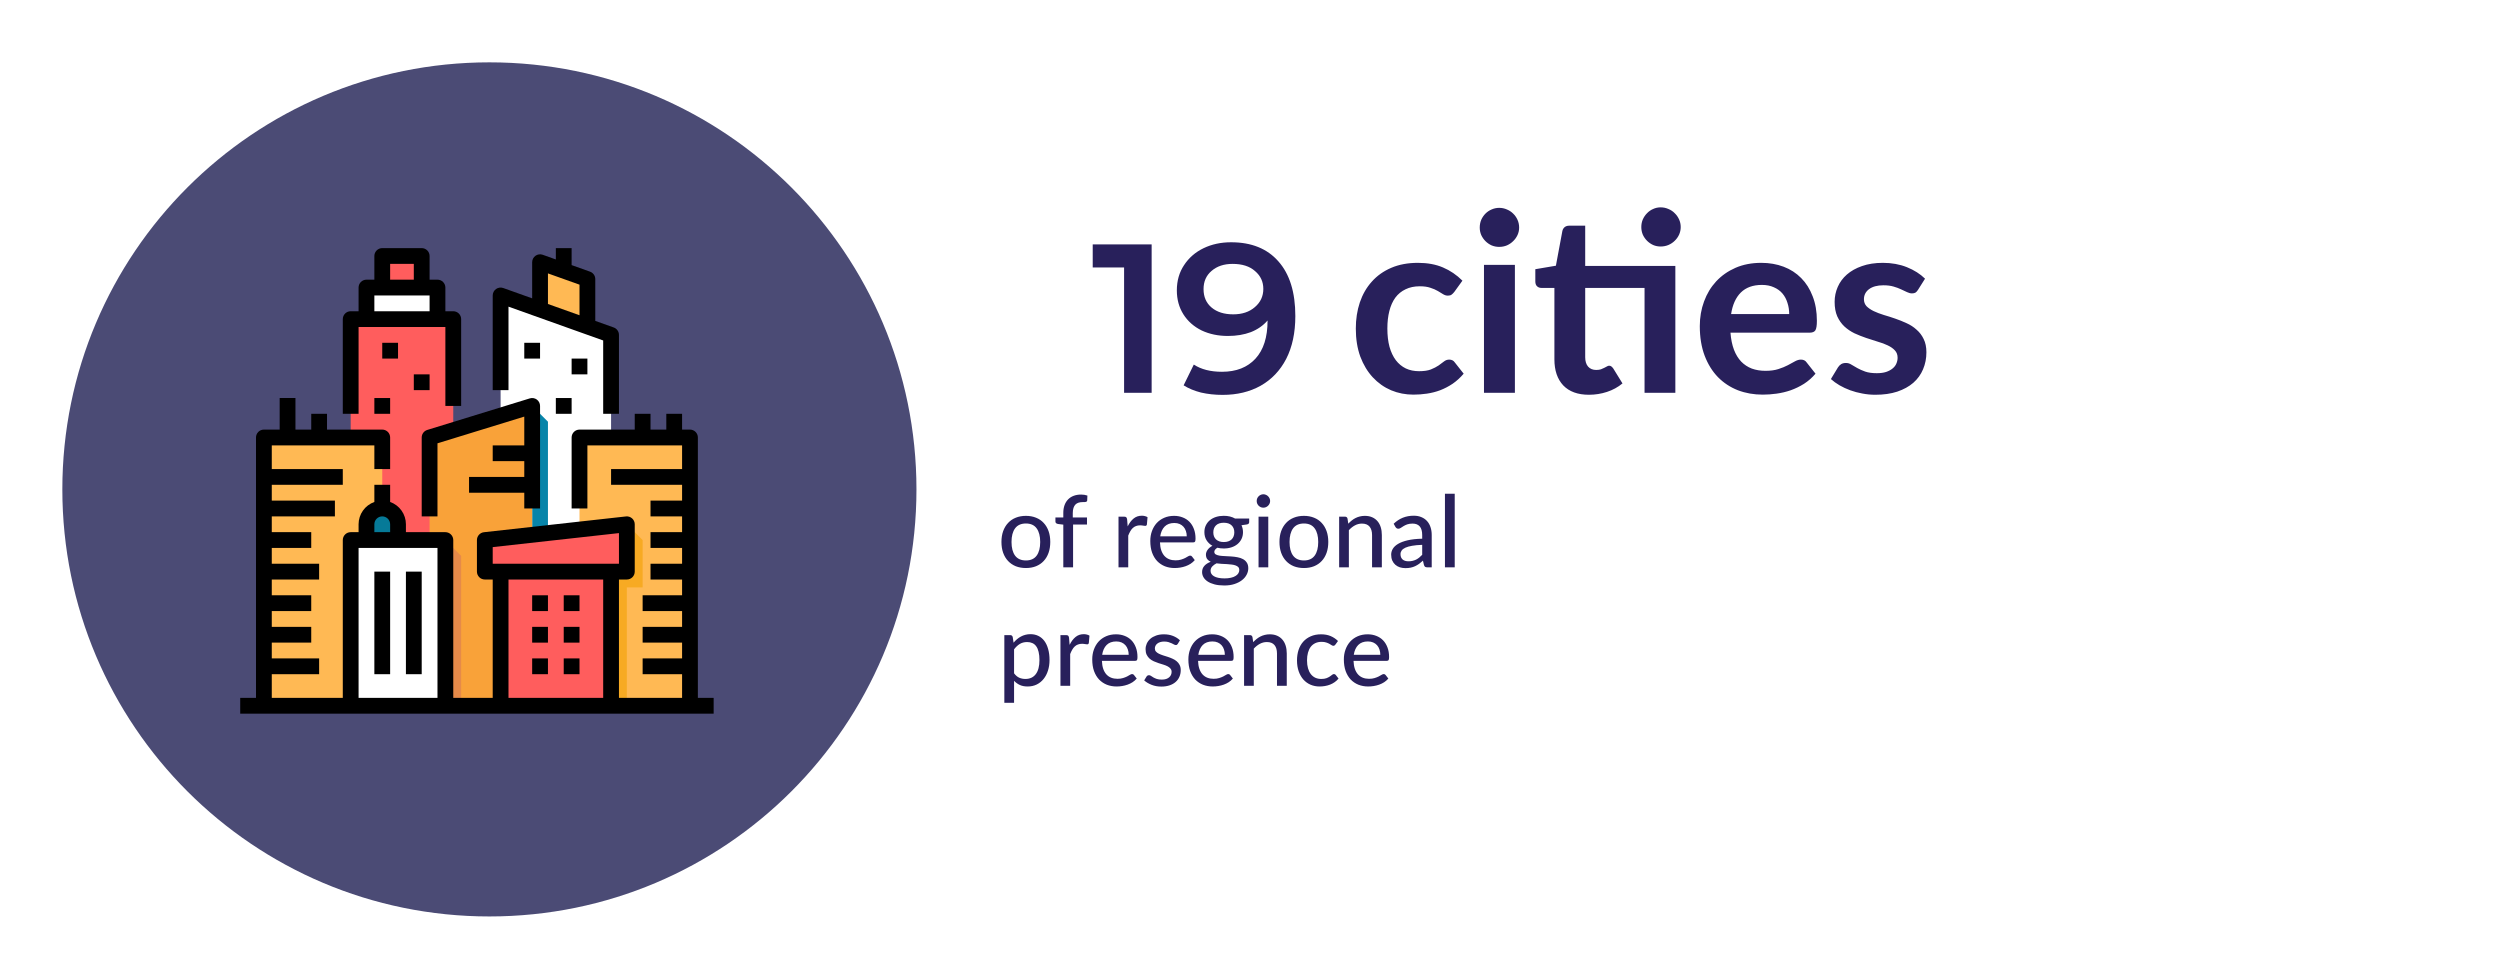 <?xml version="1.0" encoding="UTF-8"?> <svg xmlns="http://www.w3.org/2000/svg" width="401" height="157" viewBox="0 0 401 157" fill="none"> <g clip-path="url(#clip0_1_92)"> <g filter="url(#filter0_d_1_92)"> <path d="M72 16H339C366.614 16 389 38.386 389 66V87C389 114.614 366.614 137 339 137H72V16Z" fill="white"></path> </g> <path d="M180.7 59.3V63H164.7V59.3H170.56V42.44C170.56 41.773 170.58 41.087 170.62 40.38L166.46 43.86C166.22 44.047 165.98 44.167 165.74 44.22C165.513 44.26 165.293 44.26 165.08 44.22C164.88 44.18 164.7 44.113 164.54 44.02C164.38 43.913 164.26 43.8 164.18 43.68L162.62 41.54L171.44 34.04H175.5V59.3H180.7ZM194.803 59.46C195.616 59.46 196.33 59.347 196.943 59.12C197.556 58.88 198.07 58.553 198.483 58.14C198.91 57.727 199.23 57.233 199.443 56.66C199.656 56.087 199.763 55.467 199.763 54.8C199.763 53.213 199.323 52.013 198.443 51.2C197.563 50.387 196.35 49.98 194.803 49.98C193.256 49.98 192.043 50.387 191.163 51.2C190.283 52.013 189.843 53.213 189.843 54.8C189.843 55.467 189.95 56.087 190.163 56.66C190.376 57.233 190.69 57.727 191.103 58.14C191.53 58.553 192.05 58.88 192.663 59.12C193.276 59.347 193.99 59.46 194.803 59.46ZM194.803 37.48C194.07 37.48 193.436 37.593 192.903 37.82C192.37 38.047 191.923 38.353 191.563 38.74C191.216 39.113 190.956 39.547 190.783 40.04C190.623 40.533 190.543 41.053 190.543 41.6C190.543 42.173 190.61 42.733 190.743 43.28C190.89 43.813 191.13 44.293 191.463 44.72C191.796 45.133 192.236 45.467 192.783 45.72C193.33 45.973 194.003 46.1 194.803 46.1C195.603 46.1 196.276 45.973 196.823 45.72C197.37 45.467 197.81 45.133 198.143 44.72C198.476 44.293 198.71 43.813 198.843 43.28C198.99 42.733 199.063 42.173 199.063 41.6C199.063 41.053 198.976 40.533 198.803 40.04C198.63 39.547 198.37 39.113 198.023 38.74C197.676 38.353 197.236 38.047 196.703 37.82C196.17 37.593 195.536 37.48 194.803 37.48ZM199.683 47.92C201.443 48.493 202.743 49.373 203.583 50.56C204.423 51.733 204.843 53.173 204.843 54.88C204.843 56.16 204.596 57.32 204.103 58.36C203.623 59.4 202.943 60.287 202.063 61.02C201.183 61.753 200.123 62.32 198.883 62.72C197.656 63.12 196.296 63.32 194.803 63.32C193.31 63.32 191.943 63.12 190.703 62.72C189.476 62.32 188.423 61.753 187.543 61.02C186.663 60.287 185.976 59.4 185.483 58.36C185.003 57.32 184.763 56.16 184.763 54.88C184.763 53.173 185.183 51.733 186.023 50.56C186.863 49.373 188.163 48.493 189.923 47.92C188.523 47.333 187.47 46.5 186.763 45.42C186.07 44.34 185.723 43.04 185.723 41.52C185.723 40.427 185.943 39.407 186.383 38.46C186.836 37.513 187.463 36.693 188.263 36C189.063 35.293 190.016 34.747 191.123 34.36C192.243 33.96 193.47 33.76 194.803 33.76C196.136 33.76 197.356 33.96 198.463 34.36C199.583 34.747 200.543 35.293 201.343 36C202.143 36.693 202.763 37.513 203.203 38.46C203.656 39.407 203.883 40.427 203.883 41.52C203.883 43.04 203.53 44.34 202.823 45.42C202.13 46.5 201.083 47.333 199.683 47.92ZM233.273 46.82C233.126 47.007 232.979 47.153 232.833 47.26C232.699 47.367 232.499 47.42 232.233 47.42C231.979 47.42 231.733 47.347 231.493 47.2C231.253 47.04 230.966 46.867 230.633 46.68C230.299 46.48 229.899 46.307 229.433 46.16C228.979 46 228.413 45.92 227.733 45.92C226.866 45.92 226.106 46.08 225.453 46.4C224.799 46.707 224.253 47.153 223.813 47.74C223.386 48.327 223.066 49.04 222.853 49.88C222.639 50.707 222.533 51.647 222.533 52.7C222.533 53.793 222.646 54.767 222.873 55.62C223.113 56.473 223.453 57.193 223.893 57.78C224.333 58.353 224.866 58.793 225.493 59.1C226.119 59.393 226.826 59.54 227.613 59.54C228.399 59.54 229.033 59.447 229.513 59.26C230.006 59.06 230.419 58.847 230.753 58.62C231.086 58.38 231.373 58.167 231.613 57.98C231.866 57.78 232.146 57.68 232.453 57.68C232.853 57.68 233.153 57.833 233.353 58.14L234.773 59.94C234.226 60.58 233.633 61.12 232.993 61.56C232.353 61.987 231.686 62.333 230.993 62.6C230.313 62.853 229.606 63.033 228.873 63.14C228.153 63.247 227.433 63.3 226.713 63.3C225.446 63.3 224.253 63.067 223.133 62.6C222.013 62.12 221.033 61.427 220.193 60.52C219.353 59.613 218.686 58.507 218.193 57.2C217.713 55.88 217.473 54.38 217.473 52.7C217.473 51.193 217.686 49.8 218.113 48.52C218.553 47.227 219.193 46.113 220.033 45.18C220.873 44.233 221.913 43.493 223.153 42.96C224.393 42.427 225.819 42.16 227.433 42.16C228.966 42.16 230.306 42.407 231.453 42.9C232.613 43.393 233.653 44.1 234.573 45.02L233.273 46.82ZM242.99 42.48V63H238.03V42.48H242.99ZM243.67 36.5C243.67 36.927 243.583 37.327 243.41 37.7C243.236 38.073 243.003 38.4 242.71 38.68C242.43 38.96 242.096 39.187 241.71 39.36C241.323 39.52 240.91 39.6 240.47 39.6C240.043 39.6 239.636 39.52 239.25 39.36C238.876 39.187 238.55 38.96 238.27 38.68C237.99 38.4 237.763 38.073 237.59 37.7C237.43 37.327 237.35 36.927 237.35 36.5C237.35 36.06 237.43 35.647 237.59 35.26C237.763 34.873 237.99 34.54 238.27 34.26C238.55 33.98 238.876 33.76 239.25 33.6C239.636 33.427 240.043 33.34 240.47 33.34C240.91 33.34 241.323 33.427 241.71 33.6C242.096 33.76 242.43 33.98 242.71 34.26C243.003 34.54 243.236 34.873 243.41 35.26C243.583 35.647 243.67 36.06 243.67 36.5ZM268.726 63H263.786V46.18H254.266V57.3C254.266 57.94 254.419 58.44 254.726 58.8C255.046 59.16 255.479 59.34 256.026 59.34C256.333 59.34 256.586 59.307 256.786 59.24C256.999 59.16 257.179 59.08 257.326 59C257.486 58.92 257.626 58.847 257.746 58.78C257.866 58.7 257.986 58.66 258.106 58.66C258.253 58.66 258.373 58.7 258.466 58.78C258.559 58.847 258.659 58.953 258.766 59.1L260.246 61.5C259.526 62.1 258.699 62.553 257.766 62.86C256.833 63.167 255.866 63.32 254.866 63.32C253.079 63.32 251.706 62.82 250.746 61.82C249.799 60.807 249.326 59.413 249.326 57.64V46.18H247.226C246.959 46.18 246.733 46.093 246.546 45.92C246.359 45.747 246.266 45.487 246.266 45.14V43.18L249.566 42.62L250.606 37.04C250.673 36.773 250.799 36.567 250.986 36.42C251.173 36.273 251.413 36.2 251.706 36.2H254.266V42.66H268.726V63ZM269.586 36.42C269.586 36.847 269.499 37.253 269.326 37.64C269.153 38.013 268.919 38.34 268.626 38.62C268.346 38.9 268.006 39.127 267.606 39.3C267.219 39.46 266.806 39.54 266.366 39.54C265.939 39.54 265.539 39.46 265.166 39.3C264.793 39.127 264.466 38.9 264.186 38.62C263.906 38.34 263.679 38.013 263.506 37.64C263.346 37.253 263.266 36.847 263.266 36.42C263.266 35.98 263.346 35.573 263.506 35.2C263.679 34.813 263.906 34.48 264.186 34.2C264.466 33.907 264.793 33.68 265.166 33.52C265.539 33.347 265.939 33.26 266.366 33.26C266.806 33.26 267.219 33.347 267.606 33.52C268.006 33.68 268.346 33.907 268.626 34.2C268.919 34.48 269.153 34.813 269.326 35.2C269.499 35.573 269.586 35.98 269.586 36.42ZM286.988 50.38C286.988 49.74 286.895 49.14 286.708 48.58C286.535 48.007 286.268 47.507 285.908 47.08C285.548 46.653 285.088 46.32 284.528 46.08C283.981 45.827 283.341 45.7 282.608 45.7C281.181 45.7 280.055 46.107 279.228 46.92C278.415 47.733 277.895 48.887 277.668 50.38H286.988ZM277.568 53.36C277.648 54.413 277.835 55.327 278.128 56.1C278.421 56.86 278.808 57.493 279.288 58C279.768 58.493 280.335 58.867 280.988 59.12C281.655 59.36 282.388 59.48 283.188 59.48C283.988 59.48 284.675 59.387 285.248 59.2C285.835 59.013 286.341 58.807 286.768 58.58C287.208 58.353 287.588 58.147 287.908 57.96C288.241 57.773 288.561 57.68 288.868 57.68C289.281 57.68 289.588 57.833 289.788 58.14L291.208 59.94C290.661 60.58 290.048 61.12 289.368 61.56C288.688 61.987 287.975 62.333 287.228 62.6C286.495 62.853 285.741 63.033 284.968 63.14C284.208 63.247 283.468 63.3 282.748 63.3C281.321 63.3 279.995 63.067 278.768 62.6C277.541 62.12 276.475 61.42 275.568 60.5C274.661 59.567 273.948 58.42 273.428 57.06C272.908 55.687 272.648 54.1 272.648 52.3C272.648 50.9 272.875 49.587 273.328 48.36C273.781 47.12 274.428 46.047 275.268 45.14C276.121 44.22 277.155 43.493 278.368 42.96C279.595 42.427 280.975 42.16 282.508 42.16C283.801 42.16 284.995 42.367 286.088 42.78C287.181 43.193 288.121 43.8 288.908 44.6C289.695 45.387 290.308 46.36 290.748 47.52C291.201 48.667 291.428 49.98 291.428 51.46C291.428 52.207 291.348 52.713 291.188 52.98C291.028 53.233 290.721 53.36 290.268 53.36H277.568ZM307.655 46.48C307.522 46.693 307.382 46.847 307.235 46.94C307.089 47.02 306.902 47.06 306.675 47.06C306.435 47.06 306.175 46.993 305.895 46.86C305.629 46.727 305.315 46.58 304.955 46.42C304.595 46.247 304.182 46.093 303.715 45.96C303.262 45.827 302.722 45.76 302.095 45.76C301.122 45.76 300.355 45.967 299.795 46.38C299.249 46.793 298.975 47.333 298.975 48C298.975 48.44 299.115 48.813 299.395 49.12C299.689 49.413 300.069 49.673 300.535 49.9C301.015 50.127 301.555 50.333 302.155 50.52C302.755 50.693 303.362 50.887 303.975 51.1C304.602 51.313 305.215 51.56 305.815 51.84C306.415 52.107 306.949 52.453 307.415 52.88C307.895 53.293 308.275 53.793 308.555 54.38C308.849 54.967 308.995 55.673 308.995 56.5C308.995 57.487 308.815 58.4 308.455 59.24C308.109 60.067 307.589 60.787 306.895 61.4C306.202 62 305.342 62.473 304.315 62.82C303.302 63.153 302.129 63.32 300.795 63.32C300.089 63.32 299.395 63.253 298.715 63.12C298.049 63 297.402 62.827 296.775 62.6C296.162 62.373 295.589 62.107 295.055 61.8C294.535 61.493 294.075 61.16 293.675 60.8L294.815 58.92C294.962 58.693 295.135 58.52 295.335 58.4C295.535 58.28 295.789 58.22 296.095 58.22C296.402 58.22 296.689 58.307 296.955 58.48C297.235 58.653 297.555 58.84 297.915 59.04C298.275 59.24 298.695 59.427 299.175 59.6C299.669 59.773 300.289 59.86 301.035 59.86C301.622 59.86 302.122 59.793 302.535 59.66C302.962 59.513 303.309 59.327 303.575 59.1C303.855 58.873 304.055 58.613 304.175 58.32C304.309 58.013 304.375 57.7 304.375 57.38C304.375 56.9 304.229 56.507 303.935 56.2C303.655 55.893 303.275 55.627 302.795 55.4C302.329 55.173 301.789 54.973 301.175 54.8C300.575 54.613 299.955 54.413 299.315 54.2C298.689 53.987 298.069 53.74 297.455 53.46C296.855 53.167 296.315 52.8 295.835 52.36C295.369 51.92 294.989 51.38 294.695 50.74C294.415 50.1 294.275 49.327 294.275 48.42C294.275 47.58 294.442 46.78 294.775 46.02C295.109 45.26 295.595 44.6 296.235 44.04C296.889 43.467 297.695 43.013 298.655 42.68C299.629 42.333 300.749 42.16 302.015 42.16C303.429 42.16 304.715 42.393 305.875 42.86C307.035 43.327 308.002 43.94 308.775 44.7L307.655 46.48Z" fill="#28205B"></path> <path d="M164.56 82.744C165.157 82.744 165.696 82.843 166.176 83.04C166.661 83.232 167.072 83.512 167.408 83.88C167.749 84.243 168.011 84.683 168.192 85.2C168.373 85.712 168.464 86.288 168.464 86.928C168.464 87.568 168.373 88.147 168.192 88.664C168.011 89.181 167.749 89.621 167.408 89.984C167.072 90.347 166.661 90.627 166.176 90.824C165.696 91.016 165.157 91.112 164.56 91.112C163.957 91.112 163.413 91.016 162.928 90.824C162.448 90.627 162.037 90.347 161.696 89.984C161.355 89.621 161.091 89.181 160.904 88.664C160.723 88.147 160.632 87.568 160.632 86.928C160.632 86.288 160.723 85.712 160.904 85.2C161.091 84.683 161.355 84.243 161.696 83.88C162.037 83.512 162.448 83.232 162.928 83.04C163.413 82.843 163.957 82.744 164.56 82.744ZM164.56 89.896C165.328 89.896 165.901 89.637 166.28 89.12C166.659 88.603 166.848 87.875 166.848 86.936C166.848 85.997 166.659 85.269 166.28 84.752C165.901 84.229 165.328 83.968 164.56 83.968C163.781 83.968 163.2 84.229 162.816 84.752C162.437 85.269 162.248 85.997 162.248 86.936C162.248 87.875 162.437 88.603 162.816 89.12C163.2 89.637 163.781 89.896 164.56 89.896ZM170.554 91V84.152L169.706 84.048C169.583 84.021 169.482 83.979 169.402 83.92C169.327 83.856 169.29 83.765 169.29 83.648V83H170.554V82.264C170.554 81.8 170.621 81.387 170.754 81.024C170.887 80.661 171.077 80.355 171.322 80.104C171.573 79.848 171.871 79.656 172.218 79.528C172.57 79.395 172.965 79.328 173.402 79.328C173.77 79.328 174.109 79.381 174.418 79.488L174.386 80.272C174.381 80.341 174.359 80.395 174.322 80.432C174.285 80.464 174.234 80.488 174.17 80.504C174.111 80.52 174.037 80.531 173.946 80.536C173.861 80.536 173.767 80.536 173.666 80.536C173.426 80.536 173.207 80.565 173.01 80.624C172.813 80.683 172.645 80.781 172.506 80.92C172.367 81.059 172.261 81.243 172.186 81.472C172.111 81.696 172.074 81.976 172.074 82.312V83H174.354V84.136H172.122V91H170.554ZM180.881 84.432C181.142 83.899 181.457 83.48 181.825 83.176C182.193 82.872 182.635 82.72 183.153 82.72C183.329 82.72 183.494 82.741 183.649 82.784C183.809 82.821 183.947 82.88 184.065 82.96L183.961 84.136C183.923 84.28 183.835 84.352 183.697 84.352C183.622 84.352 183.51 84.339 183.361 84.312C183.211 84.28 183.051 84.264 182.881 84.264C182.63 84.264 182.409 84.301 182.217 84.376C182.025 84.445 181.851 84.552 181.697 84.696C181.547 84.835 181.414 85.008 181.297 85.216C181.179 85.419 181.07 85.651 180.969 85.912V91H179.409V82.872H180.305C180.475 82.872 180.59 82.904 180.649 82.968C180.713 83.027 180.758 83.133 180.785 83.288L180.881 84.432ZM190.355 86.032C190.355 85.723 190.31 85.437 190.219 85.176C190.134 84.915 190.006 84.688 189.835 84.496C189.664 84.304 189.456 84.155 189.211 84.048C188.966 83.941 188.683 83.888 188.363 83.888C187.707 83.888 187.19 84.077 186.811 84.456C186.438 84.835 186.2 85.36 186.099 86.032H190.355ZM191.643 89.84C191.451 90.064 191.23 90.259 190.979 90.424C190.728 90.584 190.462 90.715 190.179 90.816C189.896 90.917 189.603 90.992 189.299 91.04C189 91.088 188.704 91.112 188.411 91.112C187.851 91.112 187.331 91.019 186.851 90.832C186.376 90.64 185.963 90.363 185.611 90C185.264 89.632 184.992 89.179 184.795 88.64C184.603 88.096 184.507 87.472 184.507 86.768C184.507 86.203 184.595 85.677 184.771 85.192C184.947 84.701 185.198 84.275 185.523 83.912C185.854 83.549 186.256 83.264 186.731 83.056C187.206 82.848 187.739 82.744 188.331 82.744C188.827 82.744 189.283 82.827 189.699 82.992C190.12 83.152 190.483 83.387 190.787 83.696C191.091 84.005 191.328 84.387 191.499 84.84C191.675 85.293 191.763 85.811 191.763 86.392C191.763 86.632 191.736 86.795 191.683 86.88C191.63 86.96 191.531 87 191.387 87H186.059C186.075 87.485 186.144 87.909 186.267 88.272C186.39 88.629 186.558 88.928 186.771 89.168C186.99 89.408 187.248 89.587 187.547 89.704C187.846 89.821 188.179 89.88 188.547 89.88C188.894 89.88 189.192 89.84 189.443 89.76C189.699 89.68 189.918 89.595 190.099 89.504C190.286 89.408 190.44 89.32 190.563 89.24C190.691 89.16 190.803 89.12 190.899 89.12C191.027 89.12 191.126 89.168 191.195 89.264L191.643 89.84ZM196.296 86.944C196.573 86.944 196.816 86.907 197.024 86.832C197.237 86.757 197.413 86.653 197.552 86.52C197.696 86.381 197.802 86.216 197.872 86.024C197.946 85.832 197.984 85.621 197.984 85.392C197.984 84.923 197.84 84.549 197.552 84.272C197.269 83.989 196.85 83.848 196.296 83.848C195.746 83.848 195.328 83.989 195.04 84.272C194.757 84.549 194.616 84.923 194.616 85.392C194.616 85.621 194.65 85.832 194.72 86.024C194.794 86.211 194.901 86.373 195.04 86.512C195.184 86.645 195.36 86.752 195.568 86.832C195.781 86.907 196.024 86.944 196.296 86.944ZM198.784 91.424C198.784 91.232 198.73 91.08 198.624 90.968C198.517 90.851 198.37 90.76 198.184 90.696C198.002 90.627 197.789 90.579 197.544 90.552C197.298 90.52 197.04 90.496 196.768 90.48C196.501 90.464 196.226 90.451 195.944 90.44C195.661 90.424 195.389 90.397 195.128 90.36C194.85 90.499 194.621 90.667 194.44 90.864C194.264 91.061 194.176 91.293 194.176 91.56C194.176 91.731 194.218 91.891 194.304 92.04C194.394 92.189 194.53 92.317 194.712 92.424C194.898 92.536 195.13 92.621 195.408 92.68C195.69 92.744 196.026 92.776 196.416 92.776C196.8 92.776 197.138 92.741 197.432 92.672C197.725 92.608 197.97 92.515 198.168 92.392C198.37 92.275 198.522 92.133 198.624 91.968C198.73 91.803 198.784 91.621 198.784 91.424ZM200.368 83.176V83.76C200.368 83.952 200.248 84.072 200.008 84.12L199.136 84.248C199.21 84.413 199.269 84.589 199.312 84.776C199.354 84.957 199.376 85.149 199.376 85.352C199.376 85.752 199.298 86.115 199.144 86.44C198.989 86.76 198.776 87.035 198.504 87.264C198.232 87.493 197.906 87.669 197.528 87.792C197.154 87.915 196.744 87.976 196.296 87.976C195.928 87.976 195.584 87.936 195.264 87.856C195.104 87.952 194.981 88.059 194.896 88.176C194.816 88.288 194.776 88.4 194.776 88.512C194.776 88.699 194.853 88.837 195.008 88.928C195.168 89.019 195.373 89.085 195.624 89.128C195.88 89.165 196.17 89.189 196.496 89.2C196.826 89.211 197.16 89.229 197.496 89.256C197.837 89.277 198.17 89.32 198.496 89.384C198.826 89.443 199.117 89.541 199.368 89.68C199.624 89.813 199.829 90 199.984 90.24C200.144 90.475 200.224 90.781 200.224 91.16C200.224 91.512 200.136 91.853 199.96 92.184C199.789 92.515 199.538 92.808 199.208 93.064C198.877 93.32 198.474 93.525 198 93.68C197.525 93.835 196.986 93.912 196.384 93.912C195.781 93.912 195.256 93.853 194.808 93.736C194.365 93.619 193.994 93.461 193.696 93.264C193.402 93.067 193.181 92.837 193.032 92.576C192.888 92.315 192.816 92.043 192.816 91.76C192.816 91.365 192.938 91.032 193.184 90.76C193.429 90.483 193.768 90.267 194.2 90.112C193.965 90.005 193.778 89.861 193.64 89.68C193.501 89.493 193.432 89.248 193.432 88.944C193.432 88.827 193.453 88.707 193.496 88.584C193.538 88.456 193.602 88.331 193.688 88.208C193.778 88.08 193.888 87.96 194.016 87.848C194.149 87.736 194.301 87.635 194.472 87.544C194.072 87.32 193.757 87.024 193.528 86.656C193.298 86.283 193.184 85.848 193.184 85.352C193.184 84.952 193.261 84.592 193.416 84.272C193.57 83.952 193.784 83.677 194.056 83.448C194.333 83.219 194.661 83.043 195.04 82.92C195.424 82.797 195.842 82.736 196.296 82.736C197 82.736 197.605 82.883 198.112 83.176H200.368ZM203.431 82.872V91H201.871V82.872H203.431ZM203.727 80.36C203.727 80.504 203.698 80.643 203.639 80.776C203.58 80.904 203.5 81.019 203.399 81.12C203.303 81.216 203.188 81.293 203.055 81.352C202.922 81.405 202.783 81.432 202.639 81.432C202.495 81.432 202.359 81.405 202.231 81.352C202.103 81.293 201.988 81.216 201.887 81.12C201.791 81.019 201.714 80.904 201.655 80.776C201.602 80.643 201.575 80.504 201.575 80.36C201.575 80.211 201.602 80.072 201.655 79.944C201.714 79.811 201.791 79.696 201.887 79.6C201.988 79.499 202.103 79.421 202.231 79.368C202.359 79.309 202.495 79.28 202.639 79.28C202.783 79.28 202.922 79.309 203.055 79.368C203.188 79.421 203.303 79.499 203.399 79.6C203.5 79.696 203.58 79.811 203.639 79.944C203.698 80.072 203.727 80.211 203.727 80.36ZM209.154 82.744C209.751 82.744 210.29 82.843 210.77 83.04C211.255 83.232 211.666 83.512 212.002 83.88C212.343 84.243 212.604 84.683 212.786 85.2C212.967 85.712 213.058 86.288 213.058 86.928C213.058 87.568 212.967 88.147 212.786 88.664C212.604 89.181 212.343 89.621 212.002 89.984C211.666 90.347 211.255 90.627 210.77 90.824C210.29 91.016 209.751 91.112 209.154 91.112C208.551 91.112 208.007 91.016 207.522 90.824C207.042 90.627 206.631 90.347 206.29 89.984C205.948 89.621 205.684 89.181 205.498 88.664C205.316 88.147 205.226 87.568 205.226 86.928C205.226 86.288 205.316 85.712 205.498 85.2C205.684 84.683 205.948 84.243 206.29 83.88C206.631 83.512 207.042 83.232 207.522 83.04C208.007 82.843 208.551 82.744 209.154 82.744ZM209.154 89.896C209.922 89.896 210.495 89.637 210.874 89.12C211.252 88.603 211.442 87.875 211.442 86.936C211.442 85.997 211.252 85.269 210.874 84.752C210.495 84.229 209.922 83.968 209.154 83.968C208.375 83.968 207.794 84.229 207.41 84.752C207.031 85.269 206.842 85.997 206.842 86.936C206.842 87.875 207.031 88.603 207.41 89.12C207.794 89.637 208.375 89.896 209.154 89.896ZM216.263 84C216.439 83.813 216.623 83.643 216.815 83.488C217.007 83.333 217.21 83.203 217.423 83.096C217.642 82.984 217.874 82.899 218.119 82.84C218.37 82.776 218.636 82.744 218.919 82.744C219.367 82.744 219.759 82.819 220.095 82.968C220.436 83.117 220.722 83.328 220.951 83.6C221.18 83.867 221.354 84.189 221.471 84.568C221.588 84.947 221.647 85.365 221.647 85.824V91H220.079V85.824C220.079 85.243 219.946 84.792 219.679 84.472C219.412 84.147 219.004 83.984 218.455 83.984C218.055 83.984 217.679 84.08 217.327 84.272C216.98 84.459 216.658 84.715 216.359 85.04V91H214.799V82.872H215.735C215.954 82.872 216.09 82.976 216.143 83.184L216.263 84ZM228.12 87.392C227.486 87.413 226.947 87.464 226.504 87.544C226.062 87.619 225.702 87.72 225.424 87.848C225.147 87.976 224.947 88.128 224.824 88.304C224.702 88.475 224.64 88.667 224.64 88.88C224.64 89.083 224.672 89.259 224.736 89.408C224.806 89.552 224.896 89.672 225.008 89.768C225.126 89.859 225.262 89.925 225.416 89.968C225.571 90.011 225.739 90.032 225.92 90.032C226.16 90.032 226.379 90.008 226.576 89.96C226.779 89.912 226.968 89.845 227.144 89.76C227.32 89.669 227.488 89.56 227.648 89.432C227.808 89.304 227.966 89.157 228.12 88.992V87.392ZM223.544 84.008C223.998 83.576 224.488 83.253 225.016 83.04C225.55 82.827 226.134 82.72 226.768 82.72C227.232 82.72 227.643 82.797 228 82.952C228.358 83.101 228.659 83.312 228.904 83.584C229.15 83.856 229.334 84.181 229.456 84.56C229.584 84.939 229.648 85.357 229.648 85.816V91H228.952C228.798 91 228.68 90.976 228.6 90.928C228.52 90.875 228.456 90.779 228.408 90.64L228.24 89.928C228.032 90.12 227.827 90.291 227.624 90.44C227.422 90.584 227.208 90.709 226.984 90.816C226.766 90.917 226.531 90.995 226.28 91.048C226.03 91.101 225.752 91.128 225.448 91.128C225.128 91.128 224.827 91.085 224.544 91C224.267 90.909 224.024 90.773 223.816 90.592C223.608 90.411 223.443 90.184 223.32 89.912C223.203 89.64 223.144 89.323 223.144 88.96C223.144 88.64 223.23 88.333 223.4 88.04C223.576 87.741 223.859 87.475 224.248 87.24C224.643 87.005 225.155 86.813 225.784 86.664C226.419 86.515 227.198 86.429 228.12 86.408V85.816C228.12 85.203 227.99 84.744 227.728 84.44C227.467 84.136 227.083 83.984 226.576 83.984C226.235 83.984 225.947 84.027 225.712 84.112C225.483 84.197 225.283 84.293 225.112 84.4C224.947 84.501 224.8 84.595 224.672 84.68C224.55 84.765 224.422 84.808 224.288 84.808C224.182 84.808 224.088 84.779 224.008 84.72C223.934 84.661 223.872 84.592 223.824 84.512L223.544 84.008ZM233.337 79.192V91H231.769V79.192H233.337ZM162.656 108C162.912 108.336 163.187 108.571 163.48 108.704C163.779 108.837 164.112 108.904 164.48 108.904C165.195 108.904 165.747 108.648 166.136 108.136C166.531 107.619 166.728 106.867 166.728 105.88C166.728 105.363 166.683 104.923 166.592 104.56C166.507 104.192 166.379 103.893 166.208 103.664C166.043 103.429 165.837 103.259 165.592 103.152C165.347 103.04 165.069 102.984 164.76 102.984C164.307 102.984 163.912 103.085 163.576 103.288C163.245 103.491 162.939 103.779 162.656 104.152V108ZM162.576 103.088C162.747 102.885 162.928 102.701 163.12 102.536C163.317 102.365 163.528 102.221 163.752 102.104C163.976 101.981 164.213 101.888 164.464 101.824C164.72 101.755 164.992 101.72 165.28 101.72C165.744 101.72 166.163 101.811 166.536 101.992C166.915 102.173 167.237 102.44 167.504 102.792C167.771 103.144 167.976 103.579 168.12 104.096C168.269 104.613 168.344 105.208 168.344 105.88C168.344 106.483 168.261 107.043 168.096 107.56C167.936 108.072 167.704 108.517 167.4 108.896C167.101 109.275 166.733 109.573 166.296 109.792C165.864 110.005 165.376 110.112 164.832 110.112C164.347 110.112 163.931 110.032 163.584 109.872C163.237 109.712 162.928 109.488 162.656 109.2V112.728H161.096V101.872H162.032C162.251 101.872 162.387 101.976 162.44 102.184L162.576 103.088ZM171.568 103.432C171.829 102.899 172.144 102.48 172.512 102.176C172.88 101.872 173.323 101.72 173.84 101.72C174.016 101.72 174.181 101.741 174.336 101.784C174.496 101.821 174.635 101.88 174.752 101.96L174.648 103.136C174.611 103.28 174.523 103.352 174.384 103.352C174.309 103.352 174.197 103.339 174.048 103.312C173.899 103.28 173.739 103.264 173.568 103.264C173.317 103.264 173.096 103.301 172.904 103.376C172.712 103.445 172.539 103.552 172.384 103.696C172.235 103.835 172.101 104.008 171.984 104.216C171.867 104.419 171.757 104.651 171.656 104.912V110H170.096V101.872H170.992C171.163 101.872 171.277 101.904 171.336 101.968C171.4 102.027 171.445 102.133 171.472 102.288L171.568 103.432ZM181.043 105.032C181.043 104.723 180.997 104.437 180.907 104.176C180.821 103.915 180.693 103.688 180.523 103.496C180.352 103.304 180.144 103.155 179.899 103.048C179.653 102.941 179.371 102.888 179.051 102.888C178.395 102.888 177.877 103.077 177.499 103.456C177.125 103.835 176.888 104.36 176.787 105.032H181.043ZM182.331 108.84C182.139 109.064 181.917 109.259 181.667 109.424C181.416 109.584 181.149 109.715 180.867 109.816C180.584 109.917 180.291 109.992 179.987 110.04C179.688 110.088 179.392 110.112 179.099 110.112C178.539 110.112 178.019 110.019 177.539 109.832C177.064 109.64 176.651 109.363 176.299 109C175.952 108.632 175.68 108.179 175.483 107.64C175.291 107.096 175.195 106.472 175.195 105.768C175.195 105.203 175.283 104.677 175.459 104.192C175.635 103.701 175.885 103.275 176.211 102.912C176.541 102.549 176.944 102.264 177.419 102.056C177.893 101.848 178.427 101.744 179.019 101.744C179.515 101.744 179.971 101.827 180.387 101.992C180.808 102.152 181.171 102.387 181.475 102.696C181.779 103.005 182.016 103.387 182.187 103.84C182.363 104.293 182.451 104.811 182.451 105.392C182.451 105.632 182.424 105.795 182.371 105.88C182.317 105.96 182.219 106 182.075 106H176.747C176.763 106.485 176.832 106.909 176.955 107.272C177.077 107.629 177.245 107.928 177.459 108.168C177.677 108.408 177.936 108.587 178.235 108.704C178.533 108.821 178.867 108.88 179.235 108.88C179.581 108.88 179.88 108.84 180.131 108.76C180.387 108.68 180.605 108.595 180.787 108.504C180.973 108.408 181.128 108.32 181.251 108.24C181.379 108.16 181.491 108.12 181.587 108.12C181.715 108.12 181.813 108.168 181.883 108.264L182.331 108.84ZM188.919 103.272C188.877 103.341 188.831 103.392 188.783 103.424C188.735 103.451 188.674 103.464 188.599 103.464C188.514 103.464 188.418 103.435 188.311 103.376C188.21 103.317 188.085 103.253 187.935 103.184C187.791 103.115 187.621 103.051 187.423 102.992C187.226 102.933 186.991 102.904 186.719 102.904C186.495 102.904 186.29 102.933 186.103 102.992C185.922 103.045 185.767 103.123 185.639 103.224C185.511 103.32 185.413 103.437 185.343 103.576C185.274 103.709 185.239 103.853 185.239 104.008C185.239 104.211 185.298 104.379 185.415 104.512C185.538 104.645 185.695 104.76 185.887 104.856C186.085 104.952 186.306 105.04 186.551 105.12C186.802 105.195 187.055 105.275 187.311 105.36C187.573 105.445 187.826 105.544 188.071 105.656C188.322 105.763 188.543 105.899 188.735 106.064C188.933 106.224 189.09 106.419 189.207 106.648C189.33 106.877 189.391 107.157 189.391 107.488C189.391 107.867 189.322 108.219 189.183 108.544C189.05 108.864 188.85 109.141 188.583 109.376C188.322 109.611 187.997 109.795 187.607 109.928C187.218 110.061 186.773 110.128 186.271 110.128C185.711 110.128 185.194 110.035 184.719 109.848C184.245 109.661 183.847 109.424 183.527 109.136L183.895 108.536C183.938 108.461 183.991 108.405 184.055 108.368C184.119 108.325 184.205 108.304 184.311 108.304C184.413 108.304 184.517 108.341 184.623 108.416C184.73 108.491 184.858 108.573 185.007 108.664C185.157 108.749 185.338 108.829 185.551 108.904C185.765 108.973 186.031 109.008 186.351 109.008C186.618 109.008 186.85 108.976 187.047 108.912C187.245 108.843 187.407 108.752 187.535 108.64C187.669 108.523 187.767 108.389 187.831 108.24C187.895 108.091 187.927 107.933 187.927 107.768C187.927 107.555 187.866 107.379 187.743 107.24C187.626 107.096 187.469 106.973 187.271 106.872C187.079 106.771 186.858 106.683 186.607 106.608C186.357 106.533 186.101 106.453 185.839 106.368C185.578 106.283 185.322 106.184 185.071 106.072C184.821 105.96 184.597 105.819 184.399 105.648C184.207 105.477 184.05 105.269 183.927 105.024C183.81 104.779 183.751 104.48 183.751 104.128C183.751 103.813 183.815 103.512 183.943 103.224C184.077 102.936 184.266 102.683 184.511 102.464C184.762 102.245 185.069 102.072 185.431 101.944C185.799 101.811 186.218 101.744 186.687 101.744C187.226 101.744 187.711 101.829 188.143 102C188.581 102.171 188.954 102.405 189.263 102.704L188.919 103.272ZM196.464 105.032C196.464 104.723 196.419 104.437 196.328 104.176C196.243 103.915 196.115 103.688 195.944 103.496C195.774 103.304 195.566 103.155 195.32 103.048C195.075 102.941 194.792 102.888 194.472 102.888C193.816 102.888 193.299 103.077 192.92 103.456C192.547 103.835 192.31 104.36 192.208 105.032H196.464ZM197.752 108.84C197.56 109.064 197.339 109.259 197.088 109.424C196.838 109.584 196.571 109.715 196.288 109.816C196.006 109.917 195.712 109.992 195.408 110.04C195.11 110.088 194.814 110.112 194.52 110.112C193.96 110.112 193.44 110.019 192.96 109.832C192.486 109.64 192.072 109.363 191.72 109C191.374 108.632 191.102 108.179 190.904 107.64C190.712 107.096 190.616 106.472 190.616 105.768C190.616 105.203 190.704 104.677 190.88 104.192C191.056 103.701 191.307 103.275 191.632 102.912C191.963 102.549 192.366 102.264 192.84 102.056C193.315 101.848 193.848 101.744 194.44 101.744C194.936 101.744 195.392 101.827 195.808 101.992C196.23 102.152 196.592 102.387 196.896 102.696C197.2 103.005 197.438 103.387 197.608 103.84C197.784 104.293 197.872 104.811 197.872 105.392C197.872 105.632 197.846 105.795 197.792 105.88C197.739 105.96 197.64 106 197.496 106H192.168C192.184 106.485 192.254 106.909 192.376 107.272C192.499 107.629 192.667 107.928 192.88 108.168C193.099 108.408 193.358 108.587 193.656 108.704C193.955 108.821 194.288 108.88 194.656 108.88C195.003 108.88 195.302 108.84 195.552 108.76C195.808 108.68 196.027 108.595 196.208 108.504C196.395 108.408 196.55 108.32 196.672 108.24C196.8 108.16 196.912 108.12 197.008 108.12C197.136 108.12 197.235 108.168 197.304 108.264L197.752 108.84ZM201.013 103C201.189 102.813 201.373 102.643 201.565 102.488C201.757 102.333 201.96 102.203 202.173 102.096C202.392 101.984 202.624 101.899 202.869 101.84C203.12 101.776 203.386 101.744 203.669 101.744C204.117 101.744 204.509 101.819 204.845 101.968C205.186 102.117 205.472 102.328 205.701 102.6C205.93 102.867 206.104 103.189 206.221 103.568C206.338 103.947 206.397 104.365 206.397 104.824V110H204.829V104.824C204.829 104.243 204.696 103.792 204.429 103.472C204.162 103.147 203.754 102.984 203.205 102.984C202.805 102.984 202.429 103.08 202.077 103.272C201.73 103.459 201.408 103.715 201.109 104.04V110H199.549V101.872H200.485C200.704 101.872 200.84 101.976 200.893 102.184L201.013 103ZM214.198 103.392C214.15 103.451 214.102 103.499 214.054 103.536C214.012 103.568 213.948 103.584 213.862 103.584C213.777 103.584 213.686 103.552 213.59 103.488C213.5 103.419 213.382 103.347 213.238 103.272C213.1 103.192 212.929 103.12 212.726 103.056C212.529 102.987 212.284 102.952 211.99 102.952C211.606 102.952 211.268 103.021 210.974 103.16C210.681 103.299 210.436 103.496 210.238 103.752C210.046 104.008 209.9 104.32 209.798 104.688C209.697 105.056 209.646 105.469 209.646 105.928C209.646 106.403 209.7 106.827 209.806 107.2C209.913 107.568 210.065 107.88 210.262 108.136C210.46 108.387 210.7 108.579 210.982 108.712C211.265 108.84 211.58 108.904 211.926 108.904C212.262 108.904 212.54 108.864 212.758 108.784C212.977 108.699 213.158 108.608 213.302 108.512C213.446 108.416 213.566 108.328 213.662 108.248C213.758 108.163 213.857 108.12 213.958 108.12C214.086 108.12 214.185 108.168 214.254 108.264L214.702 108.84C214.516 109.069 214.305 109.264 214.07 109.424C213.841 109.584 213.596 109.715 213.334 109.816C213.073 109.917 212.798 109.992 212.51 110.04C212.228 110.088 211.94 110.112 211.646 110.112C211.14 110.112 210.665 110.019 210.222 109.832C209.785 109.645 209.404 109.373 209.078 109.016C208.758 108.659 208.505 108.221 208.318 107.704C208.132 107.181 208.038 106.589 208.038 105.928C208.038 105.325 208.121 104.768 208.286 104.256C208.457 103.744 208.705 103.304 209.03 102.936C209.361 102.563 209.766 102.272 210.246 102.064C210.726 101.851 211.276 101.744 211.894 101.744C212.476 101.744 212.988 101.837 213.43 102.024C213.873 102.211 214.268 102.475 214.614 102.816L214.198 103.392ZM221.402 105.032C221.402 104.723 221.357 104.437 221.266 104.176C221.181 103.915 221.053 103.688 220.882 103.496C220.711 103.304 220.503 103.155 220.258 103.048C220.013 102.941 219.73 102.888 219.41 102.888C218.754 102.888 218.237 103.077 217.858 103.456C217.485 103.835 217.247 104.36 217.146 105.032H221.402ZM222.69 108.84C222.498 109.064 222.277 109.259 222.026 109.424C221.775 109.584 221.509 109.715 221.226 109.816C220.943 109.917 220.65 109.992 220.346 110.04C220.047 110.088 219.751 110.112 219.458 110.112C218.898 110.112 218.378 110.019 217.898 109.832C217.423 109.64 217.01 109.363 216.658 109C216.311 108.632 216.039 108.179 215.842 107.64C215.65 107.096 215.554 106.472 215.554 105.768C215.554 105.203 215.642 104.677 215.818 104.192C215.994 103.701 216.245 103.275 216.57 102.912C216.901 102.549 217.303 102.264 217.778 102.056C218.253 101.848 218.786 101.744 219.378 101.744C219.874 101.744 220.33 101.827 220.746 101.992C221.167 102.152 221.53 102.387 221.834 102.696C222.138 103.005 222.375 103.387 222.546 103.84C222.722 104.293 222.81 104.811 222.81 105.392C222.81 105.632 222.783 105.795 222.73 105.88C222.677 105.96 222.578 106 222.434 106H217.106C217.122 106.485 217.191 106.909 217.314 107.272C217.437 107.629 217.605 107.928 217.818 108.168C218.037 108.408 218.295 108.587 218.594 108.704C218.893 108.821 219.226 108.88 219.594 108.88C219.941 108.88 220.239 108.84 220.49 108.76C220.746 108.68 220.965 108.595 221.146 108.504C221.333 108.408 221.487 108.32 221.61 108.24C221.738 108.16 221.85 108.12 221.946 108.12C222.074 108.12 222.173 108.168 222.242 108.264L222.69 108.84Z" fill="#28205B"></path> <g filter="url(#filter1_d_1_92)"> <path d="M76.5 145C114.332 145 145 114.332 145 76.5C145 38.669 114.332 8 76.5 8C38.669 8 8 38.669 8 76.5C8 114.332 38.669 145 76.5 145Z" fill="#4B4B75"></path> </g> <path d="M86.625 53.718V42.057L94.219 44.769V56.25L86.625 53.718Z" fill="#FFB954"></path> <path d="M80.297 113.203V47.391L98.016 53.719V113.203H80.297Z" fill="white"></path> <path d="M87.891 113.203H85.359V65.109L87.891 67.641V113.203Z" fill="#0784A9"></path> <path d="M61.312 41.062H67.641V48.656H61.312V41.062Z" fill="#FF5D5D"></path> <path d="M58.781 46.125H70.172V54.984H58.781V46.125Z" fill="white"></path> <path d="M56.25 51.188H72.703V92.953H56.25V51.188Z" fill="#FF5D5D"></path> <path d="M63.844 87.891H61.312V70.172L63.844 72.703V87.891Z" fill="#FF5D5D"></path> <path d="M85.359 113.203V65.109L68.906 70.172V113.203H85.359Z" fill="#F9A239"></path> <path d="M92.953 70.172H110.672V113.203H92.953V70.172Z" fill="#FFB954"></path> <path d="M42.328 70.172H61.312V113.203H42.328V70.172Z" fill="#FFB954"></path> <path d="M71.438 113.203H73.969V89.156L71.438 86.625V113.203Z" fill="#E68A49"></path> <path d="M63.844 89.156V84.094C63.844 83.422 63.577 82.779 63.102 82.304C62.628 81.829 61.984 81.562 61.312 81.562C60.641 81.562 59.997 81.829 59.523 82.304C59.048 82.779 58.781 83.422 58.781 84.094V89.156H63.844Z" fill="#067A98"></path> <path d="M56.25 113.203V86.625H71.438V113.039" fill="white"></path> <path d="M98.016 86.625L100.547 84.094L103.078 86.625V94.219H100.547V113.203H98.016V86.625Z" fill="#F7AA23"></path> <path d="M80.297 91.688H98.016V113.203H80.297V91.688Z" fill="#FF5D5D"></path> <path d="M80.297 90.422H98.016V94.219H80.297V90.422Z" fill="#FF5D5D"></path> <path d="M77.766 86.625L100.547 84.094V91.688H77.766V86.625Z" fill="#FF5D5D"></path> <path d="M86.625 81.562V65.109C86.625 64.911 86.579 64.716 86.489 64.539C86.4 64.362 86.271 64.209 86.111 64.091C85.952 63.974 85.767 63.895 85.572 63.862C85.377 63.828 85.176 63.842 84.987 63.9L68.534 68.962C68.275 69.042 68.049 69.202 67.888 69.42C67.727 69.638 67.641 69.901 67.641 70.172V82.828H70.172V71.107L84.094 66.823V71.438H79.031V73.969H84.094V76.5H75.234V79.031H84.094V81.562H86.625Z" fill="black"></path> <path d="M57.516 52.453H71.438V65.109H73.969V51.188C73.969 50.852 73.835 50.53 73.598 50.293C73.361 50.055 73.039 49.922 72.703 49.922H71.438V46.125C71.438 45.789 71.304 45.467 71.067 45.23C70.829 44.993 70.507 44.859 70.172 44.859H68.906V41.062C68.906 40.727 68.773 40.405 68.536 40.168C68.298 39.93 67.976 39.797 67.641 39.797H61.312C60.977 39.797 60.655 39.93 60.418 40.168C60.18 40.405 60.047 40.727 60.047 41.062V44.859H58.781C58.446 44.859 58.124 44.993 57.886 45.23C57.649 45.467 57.516 45.789 57.516 46.125V49.922H56.25C55.914 49.922 55.592 50.055 55.355 50.293C55.118 50.53 54.984 50.852 54.984 51.188V66.375H57.516V52.453ZM62.578 42.328H66.375V44.859H62.578V42.328ZM60.047 47.391H68.906V49.922H60.047V47.391Z" fill="black"></path> <path d="M81.562 49.187L96.75 54.611V66.375H99.281V53.719C99.281 53.458 99.201 53.203 99.05 52.99C98.9 52.776 98.687 52.615 98.441 52.527L95.484 51.471V44.769C95.484 44.508 95.404 44.253 95.253 44.04C95.103 43.827 94.89 43.665 94.644 43.577L91.688 42.521V39.797H89.156V41.617L87.051 40.865C86.86 40.797 86.655 40.776 86.454 40.803C86.253 40.83 86.062 40.906 85.896 41.023C85.73 41.139 85.595 41.294 85.501 41.474C85.408 41.654 85.359 41.854 85.359 42.057V47.855L80.722 46.199C80.531 46.13 80.327 46.109 80.126 46.137C79.925 46.164 79.734 46.239 79.568 46.356C79.402 46.473 79.267 46.628 79.173 46.808C79.08 46.988 79.031 47.188 79.031 47.391V62.578H81.562V49.187ZM87.891 43.853L92.953 45.661V50.567L87.891 48.759V43.853Z" fill="black"></path> <path d="M111.938 111.938V70.172C111.938 69.836 111.804 69.514 111.567 69.277C111.329 69.04 111.008 68.906 110.672 68.906H109.406V66.375H106.875V68.906H104.344V66.375H101.812V68.906H92.953C92.618 68.906 92.296 69.04 92.058 69.277C91.821 69.514 91.688 69.836 91.688 70.172V81.562H94.219V71.438H109.406V75.234H98.016V77.766H109.406V80.297H104.344V82.828H109.406V85.359H104.344V87.891H109.406V90.422H104.344V92.953H109.406V95.484H103.078V98.016H109.406V100.547H103.078V103.078H109.406V105.609H103.078V108.141H109.406V111.938H99.281V92.953H100.547C100.883 92.953 101.204 92.82 101.442 92.582C101.679 92.345 101.812 92.023 101.812 91.688V84.094C101.812 83.916 101.775 83.74 101.702 83.577C101.63 83.415 101.524 83.269 101.391 83.151C101.258 83.032 101.102 82.943 100.933 82.888C100.763 82.834 100.584 82.816 100.407 82.836L77.626 85.367C77.316 85.401 77.03 85.549 76.823 85.781C76.615 86.013 76.5 86.314 76.5 86.625V91.688C76.5 92.023 76.633 92.345 76.871 92.582C77.108 92.82 77.43 92.953 77.766 92.953H79.031V111.938H72.703V86.625C72.703 86.289 72.57 85.967 72.332 85.73C72.095 85.493 71.773 85.359 71.438 85.359H65.109V84.094C65.108 83.309 64.865 82.544 64.411 81.903C63.958 81.262 63.318 80.777 62.578 80.515V77.766H60.047V80.515C59.307 80.777 58.667 81.262 58.214 81.903C57.761 82.544 57.517 83.309 57.516 84.094V85.359H56.25C55.914 85.359 55.592 85.493 55.355 85.73C55.118 85.967 54.984 86.289 54.984 86.625V111.938H43.594V108.141H51.188V105.609H43.594V103.078H49.922V100.547H43.594V98.016H49.922V95.484H43.594V92.953H51.188V90.422H43.594V87.891H49.922V85.359H43.594V82.828H53.719V80.297H43.594V77.766H54.984V75.234H43.594V71.438H60.047V75.234H62.578V70.172C62.578 69.836 62.445 69.514 62.207 69.277C61.97 69.04 61.648 68.906 61.312 68.906H52.453V66.375H49.922V68.906H47.391V63.844H44.859V68.906H42.328C41.992 68.906 41.67 69.04 41.433 69.277C41.196 69.514 41.062 69.836 41.062 70.172V111.938H38.531V114.469H114.469V111.938H111.938ZM79.031 87.758L99.281 85.508V90.422H79.031V87.758ZM81.562 92.953H96.75V111.938H81.562V92.953ZM60.047 84.094C60.047 83.758 60.18 83.436 60.418 83.199C60.655 82.962 60.977 82.828 61.312 82.828C61.648 82.828 61.97 82.962 62.207 83.199C62.445 83.436 62.578 83.758 62.578 84.094V85.359H60.047V84.094ZM57.516 87.891H70.172V111.938H57.516V87.891Z" fill="black"></path> <path d="M85.359 95.484H87.891V98.016H85.359V95.484Z" fill="black"></path> <path d="M61.312 54.984H63.844V57.516H61.312V54.984Z" fill="black"></path> <path d="M60.047 63.844H62.578V66.375H60.047V63.844Z" fill="black"></path> <path d="M66.375 60.047H68.906V62.578H66.375V60.047Z" fill="black"></path> <path d="M90.422 95.484H92.953V98.016H90.422V95.484Z" fill="black"></path> <path d="M85.359 100.547H87.891V103.078H85.359V100.547Z" fill="black"></path> <path d="M90.422 100.547H92.953V103.078H90.422V100.547Z" fill="black"></path> <path d="M85.359 105.609H87.891V108.141H85.359V105.609Z" fill="black"></path> <path d="M90.422 105.609H92.953V108.141H90.422V105.609Z" fill="black"></path> <path d="M60.047 91.688H62.578V108.141H60.047V91.688Z" fill="black"></path> <path d="M65.109 91.688H67.641V108.141H65.109V91.688Z" fill="black"></path> <path d="M84.094 54.984H86.625V57.516H84.094V54.984Z" fill="black"></path> <path d="M91.688 57.516H94.219V60.047H91.688V57.516Z" fill="black"></path> <path d="M89.156 63.844H91.688V66.375H89.156V63.844Z" fill="black"></path> <rect x="158" y="25" width="57" height="45" fill="white"></rect> <path d="M184.724 39.2V63H180.304V42.906H175.272V39.2H184.724ZM197.469 38.86C200.733 38.86 203.261 39.88 205.051 41.92C206.865 43.96 207.771 46.884 207.771 50.692C207.771 53.367 207.284 55.656 206.309 57.56C205.335 59.441 203.963 60.881 202.195 61.878C200.45 62.853 198.421 63.34 196.109 63.34C194.885 63.34 193.729 63.215 192.641 62.966C191.576 62.694 190.647 62.309 189.853 61.81L191.485 58.478C192.664 59.249 194.171 59.634 196.007 59.634C198.297 59.634 200.087 58.931 201.379 57.526C202.671 56.121 203.317 54.092 203.317 51.44V51.406C202.615 52.222 201.719 52.845 200.631 53.276C199.543 53.684 198.319 53.888 196.959 53.888C195.395 53.888 193.99 53.593 192.743 53.004C191.497 52.392 190.522 51.531 189.819 50.42C189.117 49.309 188.765 48.029 188.765 46.578C188.765 45.037 189.151 43.688 189.921 42.532C190.692 41.353 191.735 40.447 193.049 39.812C194.364 39.177 195.837 38.86 197.469 38.86ZM197.809 50.42C199.237 50.42 200.393 50.035 201.277 49.264C202.184 48.493 202.637 47.519 202.637 46.34C202.637 45.184 202.195 44.232 201.311 43.484C200.45 42.713 199.249 42.328 197.707 42.328C196.325 42.328 195.203 42.702 194.341 43.45C193.48 44.175 193.049 45.15 193.049 46.374C193.049 47.621 193.48 48.607 194.341 49.332C195.203 50.057 196.359 50.42 197.809 50.42Z" fill="#28205B"></path> </g> <defs> <filter id="filter0_d_1_92" x="64" y="8" width="337" height="141" filterUnits="userSpaceOnUse" color-interpolation-filters="sRGB"> <feFlood flood-opacity="0" result="BackgroundImageFix"></feFlood> <feColorMatrix in="SourceAlpha" type="matrix" values="0 0 0 0 0 0 0 0 0 0 0 0 0 0 0 0 0 0 127 0" result="hardAlpha"></feColorMatrix> <feOffset dx="2" dy="2"></feOffset> <feGaussianBlur stdDeviation="5"></feGaussianBlur> <feColorMatrix type="matrix" values="0 0 0 0 0 0 0 0 0 0 0 0 0 0 0 0 0 0 0.25 0"></feColorMatrix> <feBlend mode="normal" in2="BackgroundImageFix" result="effect1_dropShadow_1_92"></feBlend> <feBlend mode="normal" in="SourceGraphic" in2="effect1_dropShadow_1_92" result="shape"></feBlend> </filter> <filter id="filter1_d_1_92" x="0" y="0" width="157" height="157" filterUnits="userSpaceOnUse" color-interpolation-filters="sRGB"> <feFlood flood-opacity="0" result="BackgroundImageFix"></feFlood> <feColorMatrix in="SourceAlpha" type="matrix" values="0 0 0 0 0 0 0 0 0 0 0 0 0 0 0 0 0 0 127 0" result="hardAlpha"></feColorMatrix> <feOffset dx="2" dy="2"></feOffset> <feGaussianBlur stdDeviation="5"></feGaussianBlur> <feColorMatrix type="matrix" values="0 0 0 0 0 0 0 0 0 0 0 0 0 0 0 0 0 0 0.25 0"></feColorMatrix> <feBlend mode="normal" in2="BackgroundImageFix" result="effect1_dropShadow_1_92"></feBlend> <feBlend mode="normal" in="SourceGraphic" in2="effect1_dropShadow_1_92" result="shape"></feBlend> </filter> <clipPath id="clip0_1_92"> <rect width="401" height="157" fill="white"></rect> </clipPath> </defs> </svg> 